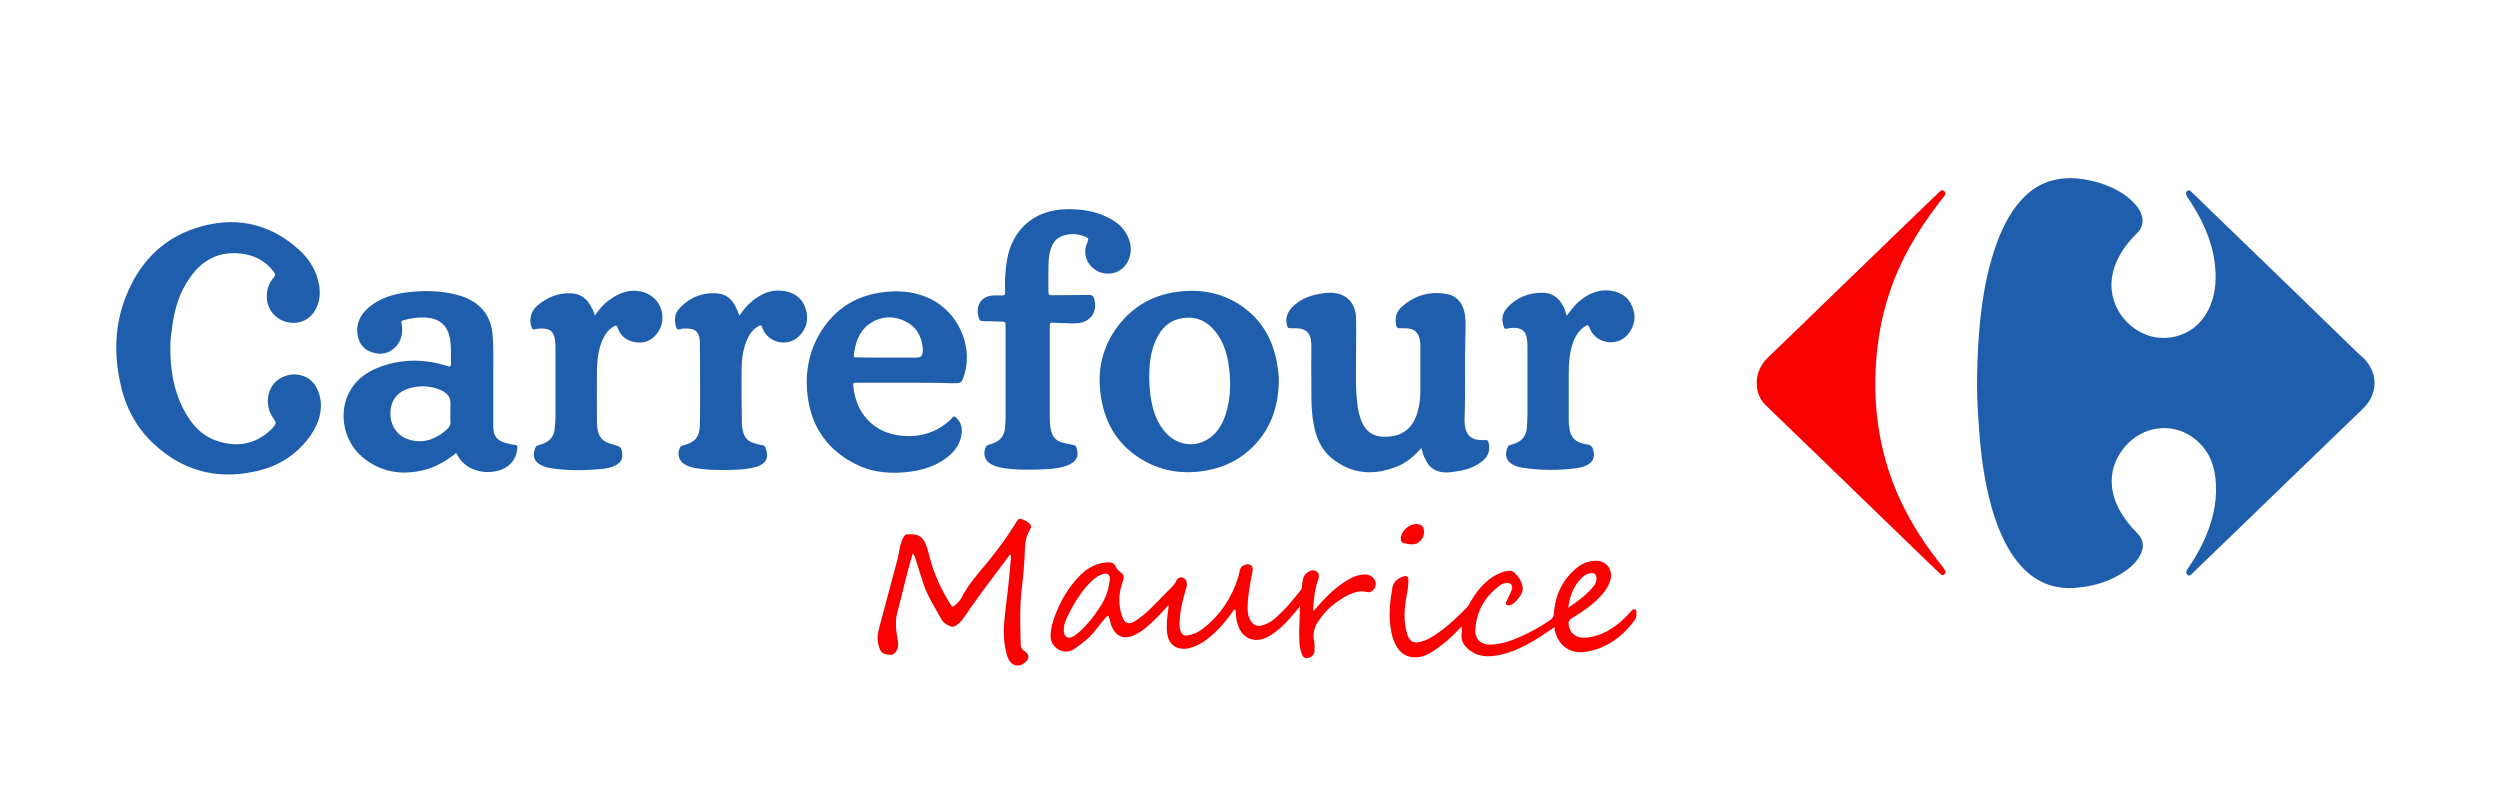 <?xml version="1.0" encoding="utf-8"?>
<!-- Generator: Adobe Illustrator 27.0.1, SVG Export Plug-In . SVG Version: 6.00 Build 0)  -->
<svg version="1.1" id="market" xmlns="http://www.w3.org/2000/svg" xmlns:xlink="http://www.w3.org/1999/xlink" x="0px" y="0px"
	 viewBox="0 0 945.2 304" style="enable-background:new 0 0 945.2 304;" xml:space="preserve">
<style type="text/css">
	.st0{display:none;fill:#FEFEFE;}
	.st1{fill:#1F5DAD;}
	.st2{fill:#F70101;}
</style>
<g>
	<path class="st0" d="M470.6,255.8c-142.4,0-284.7,0-427.1,0c-0.9,0-1.1-0.2-1.1-1.1c0-62.6,0-125.2,0-187.8c0-0.9,0.2-1.1,1.1-1.1
		c284.8,0,569.7,0,854.5,0c0.9,0,1.1,0.2,1.1,1.1c0,62.6,0,125.2,0,187.8c0,0.9-0.2,1.1-1.1,1.1C755.5,255.8,613,255.8,470.6,255.8z
		 M491.2,229.6c0.1,0.1,0.1,0.1,0.2,0.2c-0.1,3-0.3,6-0.3,9c-0.1,2.9-0.1,5.8,0.9,8.5c0.5,1.5,1.2,2,2.3,1.8
		c1.4-0.2,2.6-1.4,2.6-2.7c0-1.3,0.1-2.6-0.2-3.9c-0.5-2.7,0.1-5,1.6-7.3c2.9-4.4,6.8-7.7,11.5-10c2.1-1.1,4.2-1.8,6.7-1.1
		c1.3,0.3,2.6-0.4,3.2-1.6c0.6-1.2,0.4-2.6-0.6-3.7c-0.8-0.8-1.8-1.3-3-1.3c-3.3,0-6,1.5-8.6,3.3c-3.9,2.7-7.1,6-10.2,9.6
		c-0.2,0.3-0.4,0.7-0.9,0.8c0-0.3,0-0.6,0-0.9c0.2-3.8,0.6-7.6,2-11.3c0.4-1,0.2-1.9-0.7-2.6c-0.9-0.7-1.9-0.6-2.8-0.1
		c-0.3,0.2-0.6,0.4-0.9,0.6c-1.5,1.2-1.6,2.8-1.8,4.5c-0.1,0.7,0,1.4-0.5,2c-2.5,3.1-4.9,6.2-7.8,8.9c-2,1.9-4.1,3.8-7,4.5
		c-1.9,0.4-3.2-0.2-4.2-1.9c-0.8-1.4-1.1-3-1.1-4.6c0-4.7,0.9-9.2,1.8-13.8c0.2-0.9,0.3-1.9-0.6-2.5c-0.9-0.7-1.8-0.4-2.7,0.1
		c-0.7,0.4-1.2,1-1.4,1.7c-0.2,0.9-0.4,1.9-0.7,2.8c-2.5,7.7-6.8,14.2-13.1,19.2c-1.7,1.3-3.6,2.3-5.7,2.7c-1.4,0.3-2.3-0.2-2.9-1.5
		c-0.5-1.3-0.5-2.6-0.4-4c0.3-4.1,1.3-8.1,2.4-12.1c0.3-0.9,0.5-1.8,0.2-2.7c-0.3-0.9-0.8-1.5-1.7-1.6c-1-0.2-1.7,0.3-2.1,1.2
		c-0.5,1-1.1,1.8-1.9,2.6c-2.6,2.5-5.1,5.2-7.7,7.8c-1.9,1.9-3.9,3.7-6.2,5c-2.2,1.3-3.5,0.9-4.6-1.5c-0.8-1.9-1.1-4-1.2-6.1
		c-0.1-2.7,0.5-5.3,1.4-7.8c0.5-1.3,0.3-2.3-0.9-3.1c-0.8-0.6-1.4-1.4-1.9-2.3c-0.5-1.1-1.3-1.6-2.6-1.5c-4.1,0.1-7.6,1.8-10.5,4.6
		c-4.5,4.3-7.5,9.5-9.7,15.2c-1,2.6-1.8,5.3-1.8,8.1c-0.1,4.2,5,7.6,8.9,4.9c3-2.1,5.9-4.3,8.1-7.2c1.3-1.7,2.7-3.3,4-4.9
		c0.6-0.7,1-0.6,1.2,0.3c0.3,1,0.4,2,0.8,3c1.3,3.3,4,5.5,8.2,3.7c2.1-0.9,3.9-2.1,5.6-3.6c2.7-2.4,5.3-5,7.7-7.9c0.2,0.5,0,1,0,1.4
		c-0.4,3.1-0.8,6.3-0.4,9.4c0.5,3.7,2.8,5.7,6.4,5.7c1.2,0,2.3-0.3,3.4-0.7c3.4-1.2,6-3.4,8.6-5.8c2.4-2.3,4.3-4.9,6.3-7.5
		c0.2-0.3,0.4-0.9,0.9-0.8c0.5,0.1,0.2,0.7,0.3,1.1c0.2,2,0.5,4,1.3,5.9c1.7,3.7,5.4,5.3,9.2,4c2.5-0.9,4.5-2.5,6.5-4.2
		C486.8,234.9,489,232.2,491.2,229.6z M747.5,141.9c-0.1,6,0.1,11.9,0.4,17.9c0.6,9.7,1.8,19.3,4.1,28.8c1.8,7.3,4.3,14.3,8.4,20.6
		c5.5,8.4,12.9,13.4,23.3,12.9c6.5-0.3,12.5-2,18.1-5.4c2.9-1.8,5.4-3.8,7.1-6.9c1.8-3.4,1.4-6-1.3-8.7c-2.1-2.1-4.1-4.4-5.6-7
		c-5.9-9.5-4.9-19.7,2.7-27c6.9-6.7,17.5-7.3,25-1.3c5.4,4.4,7.5,10.4,7.9,17.1c0.4,7.9-1.5,15.3-5,22.3c-1.6,3.4-3.6,6.6-5.7,9.7
		c-0.5,0.7-0.8,1.6-0.1,2.2c0.7,0.7,1.4,0,1.9-0.5c1.4-1.4,2.9-2.8,4.3-4.2c9.8-9.5,19.6-19,29.4-28.4c10.3-10,20.6-19.9,30.9-29.8
		c5.6-5.4,5.7-13.5,0.2-18.9c-1.6-1.6-3.3-3.1-4.9-4.6c-7-6.8-14-13.6-21-20.4c-10.9-10.6-21.9-21.1-32.8-31.7
		c-2.1-2.1-4.2-4.1-6.4-6.2c-0.5-0.4-1-0.9-1.7-0.4c-0.6,0.5-0.5,1.2-0.2,1.8c0.2,0.5,0.6,0.9,0.9,1.4c4.9,7.2,8.5,14.9,9.7,23.6
		c0.8,5.6,0.6,11.2-1.6,16.5c-4,9.8-13,13.3-20.8,12c-10.7-1.8-20.4-13.9-15.1-27.5c1.8-4.7,4.8-8.6,8.3-12c1.7-1.7,2.3-3.7,1.8-6
		c-0.5-2.2-1.8-3.9-3.3-5.5c-3.6-3.6-7.9-5.8-12.7-7.3c-5.6-1.7-11.3-2.5-17.1-1.2c-7,1.6-11.9,6-15.8,11.7
		c-4.1,6-6.6,12.7-8.4,19.6C748.8,113.2,747.8,127.5,747.5,141.9z M64.4,131.7c0-2.3,0.1-4.6,0.4-6.8c0.7-6.2,2.1-12.2,5.3-17.7
		c4.7-8,11.3-12.7,21.1-11.6c5.1,0.6,9.3,2.8,12.3,7c0.6,0.8,0.6,1.3-0.1,2c-2,2.3-2.8,4.9-2.6,8c0.3,4.2,3.2,7.7,7.3,8.8
		c4.3,1.2,8.2-0.3,10.7-4c1.9-2.9,2.4-6.2,1.8-9.6c-0.9-5.6-3.7-10.2-7.9-13.9c-11.4-10.1-24.7-12.6-39-7.9
		c-13,4.3-21.6,13.7-26.4,26.3c-4,10.4-4.3,21.1-2,31.9c1.9,8.8,5.7,16.6,12.2,22.8c10.9,10.5,23.9,14.2,38.6,11
		c8.8-1.9,16.1-6.3,21.3-13.8c3-4.3,4.6-9,3.5-14.3c-0.8-4.1-3-7.2-7.2-8.3c-4.1-1.1-8.6,0.6-10.8,3.9c-2.4,3.5-2.3,8.5,0.2,12.1
		c1.5,2.1,1.5,2.1-0.3,4.1c-0.2,0.2-0.4,0.4-0.6,0.6c-6,5.7-13,6.6-20.5,4c-5.9-2-9.7-6.6-12.5-12C65.6,147.4,64.4,139.7,64.4,131.7
		z M664.2,144.7c0,3.7,1.4,6.8,4.1,9.4c6.8,6.6,13.6,13.1,20.4,19.7c13.4,13,26.8,25.9,40.2,38.9c1.5,1.4,3,2.9,4.5,4.3
		c0.5,0.5,1.1,0.6,1.6,0.3c0.6-0.4,0.5-1.1,0.2-1.7c-0.1-0.2-0.3-0.4-0.4-0.6c-1.4-1.9-2.9-3.7-4.3-5.6c-7-9.5-12.7-19.7-16.4-31
		c-5-15.3-6.1-30.9-4.4-46.8c1.5-13,5.3-25.3,11.5-36.8c3.9-7.2,8.5-13.9,13.6-20.3c0.6-0.7,0.9-1.5,0.2-2.1c-0.7-0.7-1.4-0.2-2,0.4
		c-2.6,2.5-5.1,5-7.7,7.4c-10.9,10.5-21.8,21.1-32.7,31.6c-8,7.7-16,15.5-24,23.2C665.9,137.6,664.1,140.7,664.2,144.7z
		 M537.4,169.4c0.5,1.6,0.8,3.1,1.4,4.4c1.2,2.6,3.2,4.2,6.1,4.7c1.5,0.2,3,0.2,4.5-0.1c3.7-0.5,7.3-1.5,10.4-3.7
		c2.3-1.7,3.6-3.9,2.9-6.8c-0.3-1.7-0.4-1.6-2.1-1.5c-4.1,0.1-6.2-1.3-6.9-5.1c-0.1-0.8-0.2-1.7-0.2-2.5c0.2-8.1,0.1-16.2,0.2-24.2
		c0-1.9,0.1-3.8,0.1-5.8c0-3.2,0.3-6.4-0.1-9.6c-0.6-4.4-3-7.5-7.2-8.1c-6.4-0.9-12.2,0.7-16.9,5.1c-1.6,1.5-2.3,3.4-2.1,5.6
		c0.2,2.1,0.4,2.4,2.5,2.3c4.5-0.2,6.4,1.4,6.8,5.8c0,0.4,0,0.7,0,1.1c0,5.6,0,11.3,0,16.9c0,2.2-0.2,4.4-0.7,6.5
		c-1.4,6.3-4.8,9.9-10.5,10.6c-6.5,0.8-9.8-1.7-11.5-7c-0.5-1.7-0.9-3.4-1.1-5.2c-0.8-6.4-0.4-12.9-0.5-19.3c0-4.5,0.1-9,0-13.4
		c-0.2-5-2.9-8.3-7.4-9.2c-2.1-0.4-4.3-0.2-6.4,0.2c-3.9,0.7-7.5,2.2-10.4,5.1c-1.5,1.6-2.3,3.4-2.1,5.7c0.3,2.2,0.4,2.3,2.6,2.2
		c4.7-0.2,6.7,1.7,6.8,6.6c0,5.4,0,10.9,0,16.3c0.1,4.3,0.1,8.6,0.8,12.9c0.9,5.3,2.8,10.1,7.1,13.5c7.8,6.1,16.3,6.5,25.1,2.7
		C532.1,174.7,534.8,172.3,537.4,169.4z M186.5,144.8c-0.1-5.4,0.3-12.1-0.5-18.8c-0.5-3.7-1.6-7.1-4.3-9.8
		c-2.4-2.4-5.4-3.9-8.6-4.8c-6.5-1.8-13.2-2-19.9-1c-4.7,0.7-9.2,2-13.1,4.9c-3.5,2.6-5.7,5.9-5.2,10.4c0.3,3.6,2.2,6.2,5.6,7.3
		c3.4,1.1,6.5,0.5,9-2.2c2.3-2.5,2.7-5.5,2.1-8.8c-0.1-0.6,0-0.9,0.6-1.1c3-0.8,6.1-1.3,9.2-1c4.8,0.5,7.6,3.1,8.5,7.8
		c0.6,3.2,0.3,6.4,0.4,9.6c0,1.1-0.3,1.2-1.3,0.9c-9.1-2.8-18.1-2.8-27,0.9c-15.6,6.6-15.2,25-5.3,33.4c6.7,5.7,14.5,7.1,23,5.1
		c4.4-1,8.3-3.2,11.8-5.9c0.3-0.2,0.7-1,1.1-0.1c2.6,5.1,8.4,7.5,14.5,6.4c4.9-0.9,8-4.2,8.3-8.9c0-0.6,0-1-0.8-1.1
		c-1.3-0.1-2.6-0.4-3.9-0.8c-3.2-1-4.4-2.7-4.4-6C186.5,156.3,186.5,151.2,186.5,144.8z M483.5,142.7c-0.1-1.2-0.2-2.7-0.4-4.2
		c-1.2-8.8-5-16.3-12.2-21.8c-6.9-5.3-14.9-7.3-23.4-6.6c-10.9,0.8-19.7,5.7-25.9,14.8c-5.2,7.7-6.7,16.3-5.2,25.4
		c1.6,10.2,6.7,18.3,15.7,23.6c7.4,4.4,15.5,5.4,24,4c7-1.2,13.2-4.3,18.2-9.5C481,161.2,483.6,152.5,483.5,142.7z M396.9,140.9
		c0-5.9,0-11.8,0-17.8c0-0.9,0.3-1.2,1.2-1.1c1.8,0.1,3.6,0.2,5.4,0.2c1.2,0,2.5,0,3.7,0c5.1-0.3,7.9-4.3,6.5-9.2
		c-0.3-1.1-0.7-1.5-2-1.5c-4.7,0.1-9.4,0-14.2,0.1c-0.8,0-1.1-0.2-1.1-1.1c0-3.2,0-6.5,0-9.7c0-1.6,0.1-3.2,0.4-4.8
		c0.6-2.9,1.6-5.5,4.6-6.7c3.1-1.2,6.2-1.1,9.2,0.3c0.9,0.4,1.1,0.7,0.6,1.8c-1.7,3.3-0.9,7.2,1.7,9.7c2.7,2.6,6.7,3.2,10,1.4
		c3.7-2,5.5-6.6,4.2-11.2c-1.3-4.6-4.6-7.4-8.7-9.3c-4.8-2.3-9.9-2.9-15.2-2.9c-12,0.2-20.5,7.5-22.5,19.3
		c-0.7,4.1-0.7,8.2-0.7,12.3c0,0.8-0.1,1-1,1c-1.5-0.1-3-0.2-4.4,0.1c-4,0.6-5.9,4.3-4.5,8.5c0.3,0.8,0.7,1.1,1.5,1.1
		c2.4,0,4.9,0.2,7.3,0.2c0.9,0,1.3,0.2,1.3,1.2c0,11.4,0,22.7,0,34.1c0,1.6-0.1,3.1-0.2,4.7c-0.2,3-1.7,5-4.5,6
		c-0.6,0.2-1.2,0.4-1.8,0.6c-0.3,0.1-0.6,0.1-0.8,0.5c-1.5,2.3-0.9,5.2,1.5,6.6c1.6,1,3.4,1.4,5.2,1.7c5.3,0.8,10.6,0.6,15.9,0.4
		c3.1-0.1,6.2-0.4,9.1-1.9c2.6-1.3,3.4-3.5,2.4-6.2c-0.2-0.6-0.5-1-1.2-1.1c-1.3-0.2-2.6-0.6-3.9-0.8c-2.7-0.6-4.1-2.4-4.6-5
		c-0.3-1.5-0.4-3.1-0.4-4.6C396.9,152.2,396.9,146.5,396.9,140.9z M342.9,144.7c5.7,0,11.4,0,17,0c3.7,0,3.7,0,4.8-3.6
		c3.2-10.8-2.6-23.5-13.1-28.4c-5.1-2.4-10.5-3.1-16-2.6c-9.7,0.8-17.8,4.8-23.6,12.7c-6,8.1-7.9,17.3-6.6,27.1
		c1.6,11.9,7.9,20.5,18.8,25.7c6.4,3.1,13.2,3.4,20.2,2.5c4.6-0.6,9-2,12.9-4.8c2.7-2,4.9-4.4,5.9-7.7c0.8-2.7,0.8-5.4-1.4-7.6
		c-0.7-0.7-1.3-1.1-2,0c-0.2,0.4-0.6,0.7-0.9,0.9c-5,4.3-10.8,6.2-17.3,5.7c-5.2-0.4-9.9-2.2-13.6-6.1c-3.4-3.6-4.9-8-5.4-12.8
		c-0.1-1,0-1.2,1-1.2C330,144.7,336.4,144.7,342.9,144.7z M279.6,119.3c-0.3-0.8-0.5-1.5-0.8-2.2c-1.3-3.2-3.4-5.8-7-6.2
		c-5.9-0.7-11,1.4-15,5.8c-1.6,1.8-1.9,4.1-1.2,6.4c0.3,0.9,0.5,1.6,1.8,1.2c0.5-0.2,1.2-0.2,1.8-0.2c3.7-0.1,5.1,1.1,5.5,4.6
		c0,0.2,0,0.4,0,0.6c0,6.8,0.1,13.7,0.1,20.5c0,3.6,0,7.3-0.1,10.9c-0.1,4.4-1.8,6.4-6,7.5c-0.2,0.1-0.5,0.1-0.7,0.2
		c-0.2,0-0.3,0.2-0.5,0.3c-1.4,2-0.9,5.1,1.1,6.5c1.2,0.9,2.7,1.3,4.1,1.6c5,0.9,10.1,0.9,15.2,0.7c2.8-0.1,5.7-0.3,8.4-1.2
		c3.5-1.2,4.6-3.5,3.3-6.9c-0.3-0.7-0.6-1-1.3-1.2c-1.1-0.2-2.2-0.5-3.2-0.8c-2.5-0.7-3.8-2.5-4.2-5c-0.1-0.8-0.3-1.6-0.3-2.4
		c0-6.8-0.1-13.6-0.1-20.4c0-4,0.5-7.9,2.2-11.6c0.9-2,2.2-3.7,4.2-4.8c0.7-0.4,1.1-0.5,1.4,0.5c1.9,5.7,9.5,7.6,13.8,3.4
		c3.1-3,3.9-6.7,2.5-10.8c-1.5-4.3-4.9-6.2-9.2-6.5c-4.2-0.3-7.8,1.4-11,4C282.5,115.4,281,117.2,279.6,119.3z M224.9,119.3
		c-0.4-1-0.7-1.8-1-2.7c-1.6-3.3-4-5.7-7.8-5.9c-4.9-0.2-9.2,1.5-12.9,4.6c-2.5,2.1-3.3,5.3-2.2,8.3c0.2,0.6,0.5,0.9,1.2,0.7
		c0.8-0.2,1.6-0.3,2.4-0.3c2.9,0,4.8,0.7,5.2,4.1c0.1,0.8,0.2,1.7,0.2,2.5c0,9.2,0,18.5,0,27.7c0,1.3-0.1,2.6-0.3,3.8
		c-0.3,2.4-1.5,4.3-3.8,5.2c-0.8,0.3-1.6,0.6-2.5,0.9c-0.3,0.1-0.6,0.1-0.8,0.5c-1.2,2.5-1.3,5,1.5,6.7c1.4,0.9,3.1,1.3,4.8,1.5
		c6.2,0.9,12.4,0.8,18.7,0.2c2-0.2,4-0.6,5.7-1.7c1.7-1.1,2.2-2.6,1.9-4.5c-0.3-2-0.7-2.4-3-2.9c-0.5-0.1-1.1-0.3-1.6-0.5
		c-2.8-0.7-4.3-2.6-4.7-5.5c-0.1-0.9-0.2-1.7-0.2-2.6c0-6.5-0.1-13,0-19.6c0.1-4,0.5-8,2.2-11.7c0.9-2,2.2-3.8,4.2-4.9
		c0.7-0.4,1.1-0.5,1.4,0.5c1.1,3.2,3.5,5,6.8,5.5c3.1,0.5,5.8-0.5,7.8-2.9c4.8-5.7,2.2-14.2-5-16.1c-4.8-1.3-8.9,0.2-12.7,3
		C228.3,114.9,226.5,117,224.9,119.3z M592.4,119.4c-0.4-1-0.7-1.9-1-2.7c-1.6-3.5-4.1-5.9-8.1-6c-5.3-0.1-10,1.7-13.6,5.7
		c-1.9,2.1-2.1,4.6-1.2,7.3c0.2,0.5,0.4,0.7,1,0.6c1.4-0.3,2.8-0.5,4.3-0.2c1.8,0.3,2.8,1.3,3.2,3.1c0.3,1.2,0.4,2.4,0.4,3.6
		c0,8.7,0,17.4,0,26c0,1.6-0.1,3.2-0.2,4.8c-0.2,3-1.7,5.1-4.6,6.1c-0.6,0.2-1.2,0.4-1.8,0.6c-0.3,0.1-0.5,0.1-0.7,0.4
		c-1.1,2.2-1.4,4.8,1.2,6.6c1.2,0.8,2.6,1.3,4,1.5c6.9,1.1,13.9,1.1,20.8,0.2c2-0.3,3.9-0.7,5.4-2.3c1.3-1.3,1.2-2.8,0.8-4.5
		c-0.3-1.5-1.2-2.1-2.6-2.2c-0.5,0-1.1-0.3-1.6-0.4c-2.9-0.7-4.5-2.6-4.8-5.5c-0.1-1-0.2-2.1-0.3-3.1c0-5.7-0.1-11.4,0-17.2
		c0-3.9,0.2-7.8,1.4-11.6c0.9-2.8,2.2-5.3,4.9-6.9c0.7-0.4,1.1-0.6,1.5,0.5c2.1,6.1,10.3,7.6,14.5,2.7c2.7-3.2,3.3-7,1.6-10.9
		c-1.7-3.8-4.9-5.6-9-5.8c-4.5-0.3-8.2,1.7-11.5,4.6C594.9,115.8,593.6,117.5,592.4,119.4z M587.7,237.1c0.1,0.3,0.2,0.6,0.2,0.9
		c1.5,6.1,5.9,9.2,12,8.1c7.6-1.3,13.4-5.5,18-11.6c0.6-0.8,1-1.8,0.9-2.9c0-0.5,0.1-1.2-0.5-1.5c-0.6-0.2-1.1,0.3-1.4,0.6
		c-1,1-2,2.1-3,3.1c-3.8,3.5-8.1,6.2-13.4,6.9c-4,0.5-6.8-1.3-7.3-4.7c-0.2-1.1,0.1-1.8,1.1-2.5c3.8-2.3,7.5-4.8,10.6-8
		c2-2,3.7-4.2,4.2-7.1c0.7-3.6-1.9-6.7-5.5-6.7c-2.7,0-5,0.9-7.1,2.5c-5.6,4.4-8.4,10.4-8.9,17.4c-0.1,1.2-0.5,1.9-1.4,2.5
		c-3.4,2.4-7,4.4-10.8,6.1c-3.8,1.7-7.7,3-11.8,3.2c-3.7,0.1-6-2.2-5.7-5.9c0.5-6.9,3.8-12.3,9.2-16.4c0.8-0.6,1.8-0.9,2.9-1
		c1.3,0,2,0.8,1.8,2.1c-0.1,0.5-0.3,0.9-0.5,1.4c-0.5,1.1-1.1,2.2-1.6,3.4c-0.2,0.4-0.4,0.9,0,1.3c0.4,0.4,0.9,0.3,1.4,0.2
		c1.9-0.5,5.1-4.4,4.7-6.6c-0.4-2.4-1.5-4.4-3.4-5.9c-0.5-0.4-1-0.5-1.6-0.5c-2.2,0.1-4.2,1-6,2.1c-4,2.4-6.7,6.1-9,10.1
		c-0.3,0.5-0.5,1-0.9,1.4c-3.3,3.5-6.8,6.8-10.7,9.6c-2.4,1.7-4.8,3.3-7.8,3.8c-2,0.3-3.2-0.3-3.9-2.1c-0.2-0.5-0.4-1-0.5-1.5
		c-1.1-4.1-0.9-8.1-0.4-12.2c0.3-2.5,0.9-4.9,1-7.4c0-1.6-0.5-2.1-2.1-1.6c-2.1,0.7-3.6,2.1-4,4.3c-0.9,4.8-1.4,9.7-0.7,14.5
		c0.4,3.2,1.2,6.4,3.3,9c1,1.3,2.4,2.1,4,2.5c3.3,0.8,6.2-0.3,8.8-2.1c3.6-2.3,6.7-5.1,9.7-8.2c0.3-0.3,0.6-0.8,1.2-1
		c0,0.9,0,1.6-0.1,2.4c-0.5,2.8,0.9,4.8,3,6.4c2.6,2,5.7,2.6,9,2.2c4.5-0.6,8.7-2.3,12.7-4.3C580.9,241.8,584.3,239.5,587.7,237.1z
		 M345.1,209.3c0.3,0.2,0.3,0.5,0.4,0.7c1.2,3.7,2.3,7.4,3.5,11c1.5,4.4,4.1,8.3,6.3,12.4c0.9,1.6,2.1,2.6,3.7,3.2
		c0.8,0.3,1.4,0.2,2-0.2c1.4-0.9,2.5-2.1,3.4-3.5c4.9-7.4,10.4-14.4,15.7-21.5c0.5-0.7,1-1.3,1.5-2c0.5,0.5,0.4,1,0.3,1.5
		c-0.6,7.3-1.4,14.6-2.3,21.8c-0.6,5-0.5,10,0.8,14.8c0.3,1.1,0.8,2.1,1.6,2.9c1.6,1.5,4.1,1.3,5.7-0.6c1.4-1.6,1.2-2.6-1.1-4.2
		c-0.7-0.5-1.1-1.1-1-2c0.1-1.4-0.1-2.7-0.1-4.1c-0.1-5.4-0.2-10.7,0.4-16.1c0.6-5.4,1.2-10.9,1.3-16.4c0-2.5,0.6-5.1,2.1-7.3
		c0.4-0.7,0.4-1.4-0.3-1.9c-0.7-0.7-1.5-1.1-2.4-1.5c-1.3-0.6-1.8-0.4-2.6,0.8c-3.2,5.3-7,10.2-10.8,15.1c-3.5,4.4-7.3,8.5-9.9,13.5
		c-0.6,1.3-1.7,2.3-2.9,3.2c-0.6,0.4-0.8,0.4-1.1-0.2c-3.7-5.9-6.7-12.1-8.3-19c-0.3-1.3-0.7-2.6-1.2-3.9c-1.2-3.1-2.7-4-5.9-4
		c-1.9,0-2.1,0.2-3,1.9c-1.1,2.3-1.2,4.9-1.8,7.3c-2.3,8.6-4.6,17.2-6.9,25.8c-0.6,2.2-1,4.4-0.4,6.7c0.8,2.9,1.3,3.5,4.3,3.9
		c0.8,0.1,1.4-0.2,2-0.8c1.3-1.4,1.3-3.1,1-4.8c-0.6-3.5-1-7-0.1-10.6C341.3,224.1,342.8,216.6,345.1,209.3z M533.8,205.8
		c3.1,0,5.3-3.1,4.4-6.1c-0.2-0.8-0.8-1.2-1.5-1.4c-3-0.9-6.7,1.8-7.1,5.1c-0.1,1.1,0.3,1.8,1.4,2
		C531.9,205.7,532.8,205.9,533.8,205.8z"/>
	<path class="st1" d="M747.5,141.9c0.3-14.4,1.3-28.7,5.1-42.6c1.9-6.9,4.4-13.6,8.4-19.6c3.9-5.7,8.8-10.1,15.8-11.7
		c5.8-1.3,11.5-0.5,17.1,1.2c4.8,1.5,9.1,3.7,12.7,7.3c1.5,1.5,2.8,3.3,3.3,5.5c0.5,2.3-0.1,4.3-1.8,6c-3.5,3.5-6.5,7.3-8.3,12
		c-5.3,13.6,4.4,25.8,15.1,27.5c7.8,1.3,16.8-2.2,20.8-12c2.2-5.3,2.3-10.9,1.6-16.5c-1.2-8.7-4.9-16.4-9.7-23.6
		c-0.3-0.5-0.7-0.9-0.9-1.4c-0.2-0.6-0.4-1.3,0.2-1.8c0.7-0.5,1.2-0.1,1.7,0.4c2.1,2,4.3,4.1,6.4,6.2c10.9,10.6,21.9,21.1,32.8,31.7
		c7,6.8,14,13.6,21,20.4c1.6,1.6,3.3,3.1,4.9,4.6c5.5,5.4,5.4,13.5-0.2,18.9c-10.3,9.9-20.6,19.9-30.9,29.8
		c-9.8,9.5-19.6,19-29.4,28.4c-1.4,1.4-2.9,2.8-4.3,4.2c-0.6,0.5-1.2,1.2-1.9,0.5c-0.7-0.6-0.4-1.5,0.1-2.2c2.1-3.1,4.1-6.3,5.7-9.7
		c3.4-7.1,5.4-14.5,5-22.3c-0.3-6.7-2.4-12.7-7.9-17.1c-7.4-6-18.1-5.4-25,1.3c-7.6,7.4-8.6,17.5-2.7,27c1.6,2.6,3.5,4.9,5.6,7
		c2.7,2.7,3.1,5.3,1.3,8.7c-1.6,3-4.2,5.1-7.1,6.9c-5.5,3.4-11.6,5-18.1,5.4c-10.4,0.5-17.8-4.5-23.3-12.9
		c-4.1-6.3-6.6-13.4-8.4-20.6c-2.4-9.5-3.5-19.1-4.1-28.8C747.6,153.8,747.4,147.8,747.5,141.9z"/>
	<path class="st1" d="M64.4,131.7c0,8,1.2,15.7,4.9,22.9c2.8,5.4,6.6,10,12.5,12c7.5,2.6,14.5,1.6,20.5-4c0.2-0.2,0.4-0.4,0.6-0.6
		c1.7-2,1.7-2,0.3-4.1c-2.5-3.6-2.6-8.5-0.2-12.1c2.2-3.3,6.8-5,10.8-3.9c4.2,1.1,6.3,4.3,7.2,8.3c1.1,5.3-0.6,10-3.5,14.3
		c-5.2,7.5-12.5,12-21.3,13.8c-14.8,3.2-27.8-0.6-38.6-11c-6.5-6.2-10.4-14-12.2-22.8c-2.3-10.8-2-21.5,2-31.9
		c4.9-12.7,13.4-22,26.4-26.3c14.3-4.7,27.6-2.3,39,7.9c4.2,3.7,7,8.3,7.9,13.9c0.5,3.4,0.1,6.6-1.8,9.6c-2.4,3.7-6.4,5.1-10.7,4
		c-4.1-1.1-7-4.6-7.3-8.8c-0.2-3,0.6-5.7,2.6-8c0.7-0.8,0.6-1.3,0.1-2c-3.1-4.2-7.3-6.4-12.3-7c-9.8-1.2-16.4,3.5-21.1,11.6
		c-3.2,5.4-4.6,11.4-5.3,17.7C64.5,127.1,64.4,129.4,64.4,131.7z"/>
	<path class="st2" d="M664.2,144.7c0-4,1.7-7.1,4.5-9.8c8-7.7,16-15.4,24-23.2c10.9-10.5,21.8-21.1,32.7-31.6
		c2.6-2.5,5.1-4.9,7.7-7.4c0.6-0.6,1.2-1.1,2-0.4c0.7,0.7,0.4,1.4-0.2,2.1c-5.1,6.4-9.7,13.1-13.6,20.3c-6.2,11.5-10,23.8-11.5,36.8
		c-1.8,15.9-0.6,31.5,4.4,46.8c3.7,11.3,9.4,21.5,16.4,31c1.4,1.9,2.9,3.7,4.3,5.6c0.1,0.2,0.3,0.4,0.4,0.6c0.3,0.6,0.4,1.3-0.2,1.7
		c-0.5,0.4-1.2,0.2-1.6-0.3c-1.5-1.4-3-2.9-4.5-4.3c-13.4-13-26.8-25.9-40.2-38.9c-6.8-6.6-13.6-13.1-20.4-19.7
		C665.6,151.6,664.1,148.5,664.2,144.7z"/>
	<path class="st1" d="M537.4,169.4c-2.6,2.8-5.2,5.3-8.6,6.7c-8.9,3.8-17.4,3.4-25.1-2.7c-4.3-3.4-6.2-8.2-7.1-13.5
		c-0.8-4.3-0.8-8.6-0.8-12.9c-0.1-5.4,0-10.9,0-16.3c0-4.9-2-6.8-6.8-6.6c-2.2,0.1-2.3,0-2.6-2.2c-0.3-2.2,0.6-4.1,2.1-5.7
		c2.8-2.9,6.4-4.4,10.4-5.1c2.1-0.4,4.3-0.6,6.4-0.2c4.5,0.9,7.2,4.2,7.4,9.2c0.1,4.5,0,9,0,13.4c0,6.4-0.3,12.9,0.5,19.3
		c0.2,1.7,0.5,3.5,1.1,5.2c1.7,5.2,5,7.8,11.5,7c5.7-0.7,9.1-4.3,10.5-10.6c0.5-2.2,0.7-4.3,0.7-6.5c0-5.6,0-11.3,0-16.9
		c0-0.4,0-0.7,0-1.1c-0.4-4.4-2.3-6-6.8-5.8c-2.1,0.1-2.3-0.1-2.5-2.3c-0.2-2.2,0.5-4.2,2.1-5.6c4.8-4.5,10.6-6.1,16.9-5.1
		c4.1,0.6,6.6,3.7,7.2,8.1c0.4,3.2,0.1,6.4,0.1,9.6c0,1.9-0.1,3.8-0.1,5.8c0,8.1,0.1,16.2-0.2,24.2c0,0.8,0.1,1.7,0.2,2.5
		c0.7,3.7,2.7,5.2,6.9,5.1c1.7-0.1,1.8-0.1,2.1,1.5c0.6,3-0.7,5.2-2.9,6.8c-3.1,2.3-6.7,3.2-10.4,3.7c-1.5,0.2-3,0.3-4.5,0.1
		c-2.9-0.5-4.9-2-6.1-4.7C538.2,172.5,537.9,171.1,537.4,169.4z"/>
	<path class="st1" d="M186.5,144.8c0,6.4,0,11.5,0,16.6c0,3.3,1.3,5,4.4,6c1.3,0.4,2.6,0.7,3.9,0.8c0.8,0.1,0.8,0.4,0.8,1.1
		c-0.3,4.7-3.4,8-8.3,8.9c-6.1,1.1-12-1.3-14.5-6.4c-0.5-0.9-0.8-0.1-1.1,0.1c-3.6,2.7-7.4,4.9-11.8,5.9c-8.4,2-16.3,0.6-23-5.1
		c-9.9-8.4-10.3-26.8,5.3-33.4c8.8-3.7,17.9-3.8,27-0.9c1,0.3,1.3,0.3,1.3-0.9c-0.1-3.2,0.2-6.4-0.4-9.6c-0.9-4.7-3.7-7.3-8.5-7.8
		c-3.2-0.3-6.2,0.2-9.2,1c-0.7,0.2-0.7,0.5-0.6,1.1c0.6,3.2,0.2,6.3-2.1,8.8c-2.5,2.7-5.6,3.3-9,2.2c-3.5-1.1-5.3-3.8-5.6-7.3
		c-0.4-4.5,1.8-7.8,5.2-10.4c3.9-2.9,8.4-4.3,13.1-4.9c6.7-0.9,13.3-0.8,19.9,1c3.2,0.9,6.2,2.4,8.6,4.8c2.7,2.7,3.9,6.1,4.3,9.8
		C186.8,132.7,186.4,139.4,186.5,144.8z M170.3,156.2c0-1-0.1-1.9,0-2.9c0.2-2.8-0.7-4.6-4.1-6c-3.7-1.5-7.6-1.6-11.4-0.5
		c-4.6,1.3-7.1,4.6-7.2,9.3c-0.1,4.6,2.5,8.6,6.7,10c5.5,1.8,10.3,0.1,14.5-3.6c1.1-0.9,1.7-2,1.5-3.4
		C170.2,158.1,170.3,157.1,170.3,156.2z"/>
	<path class="st1" d="M483.5,142.7c0.1,9.9-2.5,18.6-9.3,25.7c-5,5.2-11.1,8.3-18.2,9.5c-8.4,1.5-16.5,0.4-24-4
		c-9-5.3-14.1-13.4-15.7-23.6c-1.5-9.1,0-17.7,5.2-25.4c6.2-9.1,15-14,25.9-14.8c8.6-0.7,16.5,1.3,23.4,6.6
		c7.2,5.5,10.9,13,12.2,21.8C483.3,139.9,483.3,141.4,483.5,142.7z M434.5,142.5c0,2.5,0.2,5,0.5,7.4c0.7,4.4,1.9,8.7,4.6,12.3
		c4.9,6.8,13.5,7.7,19.3,2.1c2.1-2,3.5-4.6,4.4-7.3c2.1-6.5,2.2-13.1,1.1-19.8c-0.7-4.2-2-8.2-4.7-11.6c-3.3-4.3-7.7-6.3-13.2-5.2
		c-4.8,0.9-7.7,4.1-9.6,8.4C435,133.1,434.5,137.8,434.5,142.5z"/>
	<path class="st1" d="M396.9,140.9c0,5.6,0,11.3,0,16.9c0,1.6,0.1,3.1,0.4,4.6c0.5,2.6,1.9,4.4,4.6,5c1.3,0.3,2.6,0.6,3.9,0.8
		c0.7,0.1,1,0.5,1.2,1.1c1,2.7,0.2,4.9-2.4,6.2c-2.9,1.4-6,1.7-9.1,1.9c-5.3,0.2-10.6,0.4-15.9-0.4c-1.8-0.3-3.6-0.7-5.2-1.7
		c-2.3-1.4-2.9-4.3-1.5-6.6c0.2-0.3,0.5-0.4,0.8-0.5c0.6-0.2,1.2-0.4,1.8-0.6c2.8-1,4.3-3.1,4.5-6c0.1-1.6,0.2-3.1,0.2-4.7
		c0-11.4,0-22.7,0-34.1c0-1.1-0.4-1.2-1.3-1.2c-2.4,0-4.9-0.2-7.3-0.2c-0.9,0-1.3-0.3-1.5-1.1c-1.4-4.2,0.5-7.9,4.5-8.5
		c1.4-0.2,3-0.1,4.4-0.1c0.8,0,1-0.3,1-1c-0.1-4.1,0-8.2,0.7-12.3c2-11.8,10.5-19.1,22.5-19.3c5.3-0.1,10.4,0.6,15.2,2.9
		c4.1,1.9,7.4,4.7,8.7,9.3c1.3,4.5-0.5,9.2-4.2,11.2c-3.3,1.7-7.3,1.1-10-1.4c-2.6-2.5-3.4-6.3-1.7-9.7c0.5-1,0.2-1.4-0.6-1.8
		c-3-1.3-6.1-1.5-9.2-0.3c-3,1.2-4,3.9-4.6,6.7c-0.3,1.6-0.4,3.2-0.4,4.8c-0.1,3.2,0,6.5,0,9.7c0,0.8,0.2,1.1,1.1,1.1
		c4.7,0,9.4,0,14.2-0.1c1.2,0,1.7,0.4,2,1.5c1.4,4.9-1.4,8.9-6.5,9.2c-1.2,0.1-2.5,0.1-3.7,0c-1.8,0-3.6-0.1-5.4-0.2
		c-0.9-0.1-1.2,0.2-1.2,1.1C396.9,129.1,396.9,135,396.9,140.9z"/>
	<path class="st1" d="M342.9,144.7c-6.4,0-12.9,0-19.3,0c-1,0-1.1,0.3-1,1.2c0.5,4.8,2.1,9.2,5.4,12.8c3.7,3.9,8.3,5.7,13.6,6.1
		c6.5,0.5,12.3-1.3,17.3-5.7c0.3-0.3,0.7-0.6,0.9-0.9c0.7-1.1,1.3-0.8,2,0c2.2,2.2,2.1,4.9,1.4,7.6c-0.9,3.3-3.1,5.7-5.9,7.7
		c-3.9,2.8-8.3,4.1-12.9,4.8c-6.9,0.9-13.7,0.6-20.2-2.5c-10.9-5.2-17.2-13.8-18.8-25.7c-1.3-9.8,0.7-19.1,6.6-27.1
		c5.8-7.9,13.9-11.9,23.6-12.7c5.5-0.5,10.9,0.2,16,2.6c10.4,4.9,16.3,17.6,13.1,28.4c-1.1,3.6-1.1,3.6-4.8,3.6
		C354.2,144.7,348.6,144.7,342.9,144.7z M334.9,135.2c3.7,0,7.4,0,11.2,0c2.2,0,2.7-0.5,2.8-2.8c0-0.2,0-0.4,0-0.6
		c-0.4-4.7-2.5-8.4-6.8-10.4c-4.4-2.1-8.8-1.9-12.9,0.7c-4.4,2.9-5.9,7.5-6.4,12.4c-0.1,0.8,0.5,0.6,1,0.6
		C327.4,135.2,331.1,135.2,334.9,135.2z"/>
	<path class="st1" d="M279.6,119.3c1.4-2.1,2.9-3.9,4.7-5.4c3.2-2.6,6.8-4.4,11-4c4.3,0.3,7.7,2.3,9.2,6.5c1.4,4.1,0.6,7.8-2.5,10.8
		c-4.3,4.2-11.9,2.4-13.8-3.4c-0.3-1-0.7-0.9-1.4-0.5c-2,1.1-3.3,2.8-4.2,4.8c-1.7,3.7-2.2,7.6-2.2,11.6c-0.1,6.8,0,13.6,0.1,20.4
		c0,0.8,0.1,1.6,0.3,2.4c0.4,2.5,1.7,4.3,4.2,5c1.1,0.3,2.1,0.7,3.2,0.8c0.8,0.1,1.1,0.5,1.3,1.2c1.3,3.4,0.2,5.8-3.3,6.9
		c-2.7,0.9-5.6,1.1-8.4,1.2c-5.1,0.2-10.2,0.2-15.2-0.7c-1.5-0.3-2.9-0.7-4.1-1.6c-2.1-1.4-2.6-4.5-1.1-6.5c0.1-0.2,0.3-0.3,0.5-0.3
		c0.2,0,0.5-0.1,0.7-0.2c4.2-1.1,5.9-3.2,6-7.5c0.1-3.6,0.1-7.3,0.1-10.9c0-6.8,0-13.7-0.1-20.5c0-0.2,0-0.4,0-0.6
		c-0.4-3.5-1.8-4.7-5.5-4.6c-0.6,0-1.2,0-1.8,0.2c-1.2,0.5-1.5-0.2-1.8-1.2c-0.6-2.4-0.4-4.6,1.2-6.4c4-4.4,9.1-6.5,15-5.8
		c3.6,0.4,5.7,3,7,6.2C279,117.8,279.2,118.5,279.6,119.3z"/>
	<path class="st1" d="M224.9,119.3c1.6-2.3,3.3-4.4,5.5-5.9c3.8-2.8,7.9-4.3,12.7-3c7.1,2,9.7,10.5,5,16.1c-2,2.4-4.7,3.4-7.8,2.9
		c-3.3-0.5-5.7-2.3-6.8-5.5c-0.3-1-0.7-0.9-1.4-0.5c-2,1.1-3.3,2.9-4.2,4.9c-1.7,3.7-2.1,7.7-2.2,11.7c-0.1,6.5,0,13,0,19.6
		c0,0.9,0.1,1.8,0.2,2.6c0.4,2.8,1.9,4.7,4.7,5.5c0.5,0.1,1.1,0.3,1.6,0.5c2.4,0.6,2.7,0.9,3,2.9c0.3,1.9-0.2,3.5-1.9,4.5
		c-1.7,1.1-3.7,1.5-5.7,1.7c-6.2,0.6-12.5,0.7-18.7-0.2c-1.7-0.2-3.3-0.6-4.8-1.5c-2.8-1.7-2.7-4.2-1.5-6.7c0.2-0.3,0.5-0.4,0.8-0.5
		c0.8-0.3,1.7-0.5,2.5-0.9c2.3-1,3.5-2.8,3.8-5.2c0.1-1.3,0.3-2.6,0.3-3.8c0-9.2,0-18.5,0-27.7c0-0.8-0.1-1.7-0.2-2.5
		c-0.5-3.4-2.4-4.1-5.2-4.1c-0.8,0-1.6,0.1-2.4,0.3c-0.7,0.2-1-0.1-1.2-0.7c-1.1-2.9-0.3-6.2,2.2-8.3c3.7-3.1,8-4.9,12.9-4.6
		c3.8,0.2,6.3,2.5,7.8,5.9C224.3,117.4,224.6,118.3,224.9,119.3z"/>
	<path class="st1" d="M592.4,119.4c1.3-1.9,2.6-3.5,4.1-5c3.3-2.9,7-4.9,11.5-4.6c4,0.3,7.3,2,9,5.8c1.7,3.9,1.2,7.6-1.6,10.9
		c-4.2,4.9-12.3,3.4-14.5-2.7c-0.4-1.1-0.8-1-1.5-0.5c-2.6,1.6-4,4.1-4.9,6.9c-1.2,3.8-1.4,7.7-1.4,11.6c0,5.7,0,11.4,0,17.2
		c0,1,0.1,2.1,0.3,3.1c0.4,2.9,1.9,4.8,4.8,5.5c0.5,0.1,1.1,0.4,1.6,0.4c1.5,0.1,2.3,0.8,2.6,2.2c0.4,1.6,0.4,3.2-0.8,4.5
		c-1.5,1.5-3.5,2-5.4,2.3c-6.9,0.9-13.9,0.9-20.8-0.2c-1.4-0.2-2.8-0.7-4-1.5c-2.6-1.8-2.3-4.3-1.2-6.6c0.1-0.3,0.4-0.3,0.7-0.4
		c0.6-0.2,1.2-0.4,1.8-0.6c2.9-1,4.4-3.1,4.6-6.1c0.1-1.6,0.2-3.2,0.2-4.8c0-8.7,0-17.4,0-26c0-1.2-0.1-2.4-0.4-3.6
		c-0.4-1.7-1.4-2.7-3.2-3.1c-1.5-0.3-2.9-0.1-4.3,0.2c-0.6,0.1-0.8-0.1-1-0.6c-1-2.7-0.7-5.2,1.2-7.3c3.6-4,8.3-5.8,13.6-5.7
		c4,0,6.5,2.5,8.1,6C591.7,117.5,592,118.3,592.4,119.4z"/>
	<path class="st2" d="M491.2,229.6c-2.2,2.7-4.4,5.4-7,7.7c-2,1.7-4,3.3-6.5,4.2c-3.9,1.3-7.5-0.3-9.2-4c-0.9-1.9-1.2-3.9-1.3-5.9
		c0-0.4,0.2-0.9-0.3-1.1c-0.5-0.1-0.7,0.5-0.9,0.8c-1.9,2.6-3.9,5.3-6.3,7.5c-2.5,2.4-5.2,4.6-8.6,5.8c-1.1,0.4-2.2,0.7-3.4,0.7
		c-3.7,0-5.9-2.1-6.4-5.7c-0.4-3.2,0-6.3,0.4-9.4c0.1-0.4,0.2-0.8,0-1.4c-2.4,2.9-5,5.5-7.7,7.9c-1.7,1.5-3.5,2.7-5.6,3.6
		c-4.2,1.8-6.9-0.4-8.2-3.7c-0.4-1-0.5-2-0.8-3c-0.2-0.8-0.6-0.9-1.2-0.3c-1.3,1.6-2.7,3.2-4,4.9c-2.2,3-5.1,5.1-8.1,7.2
		c-3.9,2.7-9-0.7-8.9-4.9c0-2.8,0.8-5.5,1.8-8.1c2.2-5.7,5.3-10.9,9.7-15.2c2.9-2.8,6.4-4.5,10.5-4.6c1.3,0,2.1,0.5,2.6,1.5
		c0.4,0.9,1,1.7,1.9,2.3c1.2,0.8,1.4,1.8,0.9,3.1c-0.9,2.5-1.5,5.1-1.4,7.8c0.1,2.1,0.4,4.1,1.2,6.1c1,2.4,2.4,2.8,4.6,1.5
		c2.3-1.4,4.3-3.1,6.2-5c2.6-2.6,5.1-5.2,7.7-7.8c0.8-0.8,1.4-1.6,1.9-2.6c0.4-0.9,1.1-1.3,2.1-1.2c0.9,0.2,1.4,0.8,1.7,1.6
		c0.3,0.9,0.1,1.8-0.2,2.7c-1.2,4-2.2,7.9-2.4,12.1c-0.1,1.4-0.1,2.7,0.4,4c0.6,1.4,1.4,1.8,2.9,1.5c2.1-0.4,4-1.3,5.7-2.7
		c6.4-5,10.7-11.5,13.1-19.2c0.3-0.9,0.4-1.9,0.7-2.8c0.2-0.8,0.6-1.4,1.4-1.7c0.9-0.5,1.8-0.7,2.7-0.1c0.9,0.6,0.8,1.6,0.6,2.5
		c-0.9,4.6-1.8,9.1-1.8,13.8c0,1.6,0.2,3.2,1.1,4.6c1,1.7,2.3,2.3,4.2,1.9c2.8-0.7,5-2.5,7-4.5c2.9-2.7,5.3-5.8,7.8-8.9
		c0.5-0.6,0.4-1.3,0.5-2c0.2-1.7,0.3-3.4,1.8-4.5c0.3-0.2,0.6-0.5,0.9-0.6c1-0.5,1.9-0.6,2.8,0.1c0.9,0.7,1,1.6,0.7,2.6
		c-1.3,3.6-1.8,7.4-2,11.3c0,0.3,0,0.6,0,0.9c0.5,0,0.6-0.5,0.9-0.8c3.1-3.6,6.3-6.9,10.2-9.6c2.6-1.8,5.3-3.3,8.6-3.3
		c1.2,0,2.2,0.5,3,1.3c1,1.1,1.2,2.4,0.6,3.7c-0.6,1.2-1.8,2-3.2,1.6c-2.4-0.6-4.6,0.1-6.7,1.1c-4.7,2.4-8.6,5.6-11.5,10
		c-1.5,2.3-2.1,4.6-1.6,7.3c0.3,1.3,0.2,2.6,0.2,3.9c0,1.3-1.2,2.5-2.6,2.7c-1.1,0.2-1.8-0.3-2.3-1.8c-1-2.8-0.9-5.7-0.9-8.5
		c0.1-3,0.2-6,0.3-9c0-0.1,0-0.2,0-0.3C491.3,229.5,491.3,229.5,491.2,229.6z M402.2,238.1c0,2.7,1.5,3.6,3.4,2.6
		c1-0.5,1.8-1.2,2.6-1.9c3-2.7,5.5-5.9,7.7-9.3c2.1-3.2,3.3-6.6,3.7-10.4c0.2-1.7-0.9-2.6-2.5-2.1c-1.9,0.6-3.4,1.7-4.8,3.1
		c-4,4-6.7,8.8-9.1,13.8C402.5,235.4,402.2,236.9,402.2,238.1z"/>
	<path class="st2" d="M587.7,237.1c-3.4,2.4-6.8,4.7-10.4,6.6c-4,2.1-8.2,3.8-12.7,4.3c-3.3,0.4-6.3-0.1-9-2.2
		c-2.1-1.6-3.4-3.6-3-6.4c0.1-0.7,0.1-1.5,0.1-2.4c-0.5,0.2-0.8,0.6-1.2,1c-2.9,3.1-6.1,5.9-9.7,8.2c-2.7,1.8-5.5,2.8-8.8,2.1
		c-1.6-0.4-2.9-1.2-4-2.5c-2.1-2.6-2.9-5.7-3.3-9c-0.7-4.9-0.1-9.7,0.7-14.5c0.4-2.2,1.9-3.6,4-4.3c1.5-0.5,2.1-0.1,2.1,1.6
		c0,2.5-0.6,4.9-1,7.4c-0.6,4.1-0.8,8.2,0.4,12.2c0.1,0.5,0.3,1,0.5,1.5c0.8,1.8,2,2.4,3.9,2.1c3-0.5,5.4-2.1,7.8-3.8
		c3.9-2.8,7.4-6.1,10.7-9.6c0.4-0.4,0.6-0.9,0.9-1.4c2.3-4,5-7.6,9-10.1c1.9-1.1,3.8-2,6-2.1c0.6,0,1.1,0.1,1.6,0.5
		c1.9,1.5,3,3.5,3.4,5.9c0.4,2.2-2.8,6-4.7,6.6c-0.5,0.1-1,0.2-1.4-0.2c-0.4-0.4-0.2-0.9,0-1.3c0.5-1.1,1.1-2.2,1.6-3.4
		c0.2-0.4,0.4-0.9,0.5-1.4c0.2-1.3-0.6-2.1-1.8-2.1c-1.1,0-2.1,0.3-2.9,1c-5.5,4.1-8.7,9.5-9.2,16.4c-0.3,3.7,2,6,5.7,5.9
		c4.2-0.1,8.1-1.5,11.8-3.2c3.8-1.7,7.4-3.7,10.8-6.1c0.9-0.6,1.3-1.3,1.4-2.5c0.5-7,3.3-13,8.9-17.4c2.1-1.6,4.4-2.5,7.1-2.5
		c3.6,0,6.2,3.1,5.5,6.7c-0.6,2.9-2.3,5.1-4.2,7.1c-3.1,3.2-6.8,5.7-10.6,8c-1,0.6-1.3,1.3-1.1,2.5c0.5,3.5,3.3,5.3,7.3,4.7
		c5.3-0.7,9.6-3.4,13.4-6.9c1.1-1,2-2.1,3-3.1c0.4-0.4,0.8-0.9,1.4-0.6c0.6,0.3,0.5,0.9,0.5,1.5c0.1,1.1-0.3,2.1-0.9,2.9
		c-4.6,6.1-10.4,10.3-18,11.6c-6.1,1-10.5-2.1-12-8.1C587.9,237.7,587.8,237.4,587.7,237.1z M592.9,229.8c3.4-2.4,6.8-4.7,9.4-7.9
		c0.7-0.8,1.2-1.8,1.3-2.9c0.2-1.7-0.8-2.6-2.4-2.3c-1.2,0.2-2.2,0.9-3.1,1.7C594.9,221.5,593.5,225.4,592.9,229.8z"/>
	<path class="st2" d="M345.1,209.3c-2.3,7.3-3.8,14.8-5.8,22.1c-1,3.5-0.5,7,0.1,10.6c0.3,1.7,0.3,3.4-1,4.8c-0.6,0.6-1.2,0.9-2,0.8
		c-3-0.4-3.5-0.9-4.3-3.9c-0.6-2.3-0.2-4.5,0.4-6.7c2.3-8.6,4.6-17.2,6.9-25.8c0.6-2.4,0.7-5,1.8-7.3c0.8-1.7,1-2,3-1.9
		c3.3,0,4.7,1,5.9,4c0.5,1.3,0.9,2.6,1.2,3.9c1.6,6.8,4.6,13.1,8.3,19c0.4,0.6,0.6,0.6,1.1,0.2c1.2-0.9,2.2-1.9,2.9-3.2
		c2.5-5.1,6.4-9.2,9.9-13.5c3.9-4.8,7.6-9.8,10.8-15.1c0.8-1.3,1.2-1.4,2.6-0.8c0.9,0.4,1.7,0.8,2.4,1.5c0.6,0.6,0.7,1.2,0.3,1.9
		c-1.4,2.2-2,4.7-2.1,7.3c-0.1,5.5-0.7,10.9-1.3,16.4c-0.6,5.3-0.5,10.7-0.4,16.1c0,1.4,0.1,2.7,0.1,4.1c0,0.9,0.3,1.5,1,2
		c2.2,1.6,2.5,2.6,1.1,4.2c-1.6,1.9-4.1,2.2-5.7,0.6c-0.8-0.8-1.3-1.8-1.6-2.9c-1.4-4.9-1.4-9.8-0.8-14.8c0.9-7.3,1.7-14.5,2.3-21.8
		c0-0.5,0.2-1-0.3-1.5c-0.5,0.7-1,1.3-1.5,2c-5.3,7.1-10.7,14.1-15.7,21.5c-0.9,1.4-2,2.6-3.4,3.5c-0.7,0.4-1.3,0.5-2,0.2
		c-1.6-0.6-2.9-1.6-3.7-3.2c-2.2-4.1-4.8-8-6.3-12.4c-1.2-3.7-2.4-7.4-3.5-11C345.4,209.8,345.4,209.5,345.1,209.3z"/>
	<path class="st2" d="M533.8,205.8c-1,0-1.9-0.2-2.8-0.4c-1.1-0.2-1.5-0.9-1.4-2c0.4-3.3,4.1-6,7.1-5.1c0.7,0.2,1.3,0.6,1.5,1.4
		C539.1,202.7,536.9,205.9,533.8,205.8z"/>
	<path class="st0" d="M170.3,156.2c0,1-0.1,1.9,0,2.9c0.2,1.5-0.4,2.5-1.5,3.4c-4.2,3.7-8.9,5.4-14.5,3.6c-4.3-1.4-6.9-5.4-6.7-10
		c0.1-4.7,2.6-8,7.2-9.3c3.8-1.1,7.7-1.1,11.4,0.5c3.4,1.4,4.3,3.2,4.1,6C170.3,154.2,170.3,155.2,170.3,156.2z"/>
	<path class="st0" d="M434.5,142.5c0-4.7,0.5-9.3,2.5-13.7c1.9-4.3,4.8-7.5,9.6-8.4c5.5-1.1,9.8,0.9,13.2,5.2
		c2.7,3.4,4,7.4,4.7,11.6c1.1,6.7,1,13.3-1.1,19.8c-0.9,2.8-2.3,5.3-4.4,7.3c-5.8,5.6-14.3,4.6-19.3-2.1c-2.7-3.7-3.9-7.9-4.6-12.3
		C434.7,147.4,434.5,145,434.5,142.5z"/>
	<path class="st0" d="M334.9,135.2c-3.8,0-7.5,0-11.3,0c-0.4,0-1.1,0.2-1-0.6c0.6-5,2-9.6,6.4-12.4c4.1-2.7,8.6-2.8,12.9-0.7
		c4.3,2.1,6.4,5.7,6.8,10.4c0,0.2,0,0.4,0,0.6c0,2.3-0.5,2.8-2.8,2.8C342.3,135.2,338.6,135.2,334.9,135.2z"/>
	<path class="st0" d="M402.2,238.1c0-1.1,0.4-2.7,1-4.1c2.3-5.1,5.1-9.8,9.1-13.8c1.4-1.4,2.9-2.5,4.8-3.1c1.6-0.5,2.6,0.5,2.5,2.1
		c-0.4,3.8-1.6,7.2-3.7,10.4c-2.2,3.4-4.7,6.5-7.7,9.3c-0.8,0.7-1.6,1.4-2.6,1.9C403.6,241.7,402.1,240.7,402.2,238.1z"/>
	<path class="st0" d="M491.2,229.6c0.1,0,0.1-0.1,0.2-0.1c0,0.1,0,0.2,0,0.3C491.3,229.7,491.3,229.6,491.2,229.6z"/>
	<path class="st0" d="M592.9,229.8c0.6-4.4,2-8.3,5.3-11.4c0.9-0.8,1.9-1.5,3.1-1.7c1.6-0.3,2.6,0.7,2.4,2.3
		c-0.1,1.1-0.6,2.1-1.3,2.9C599.7,225.1,596.3,227.4,592.9,229.8z"/>
</g>
</svg>
